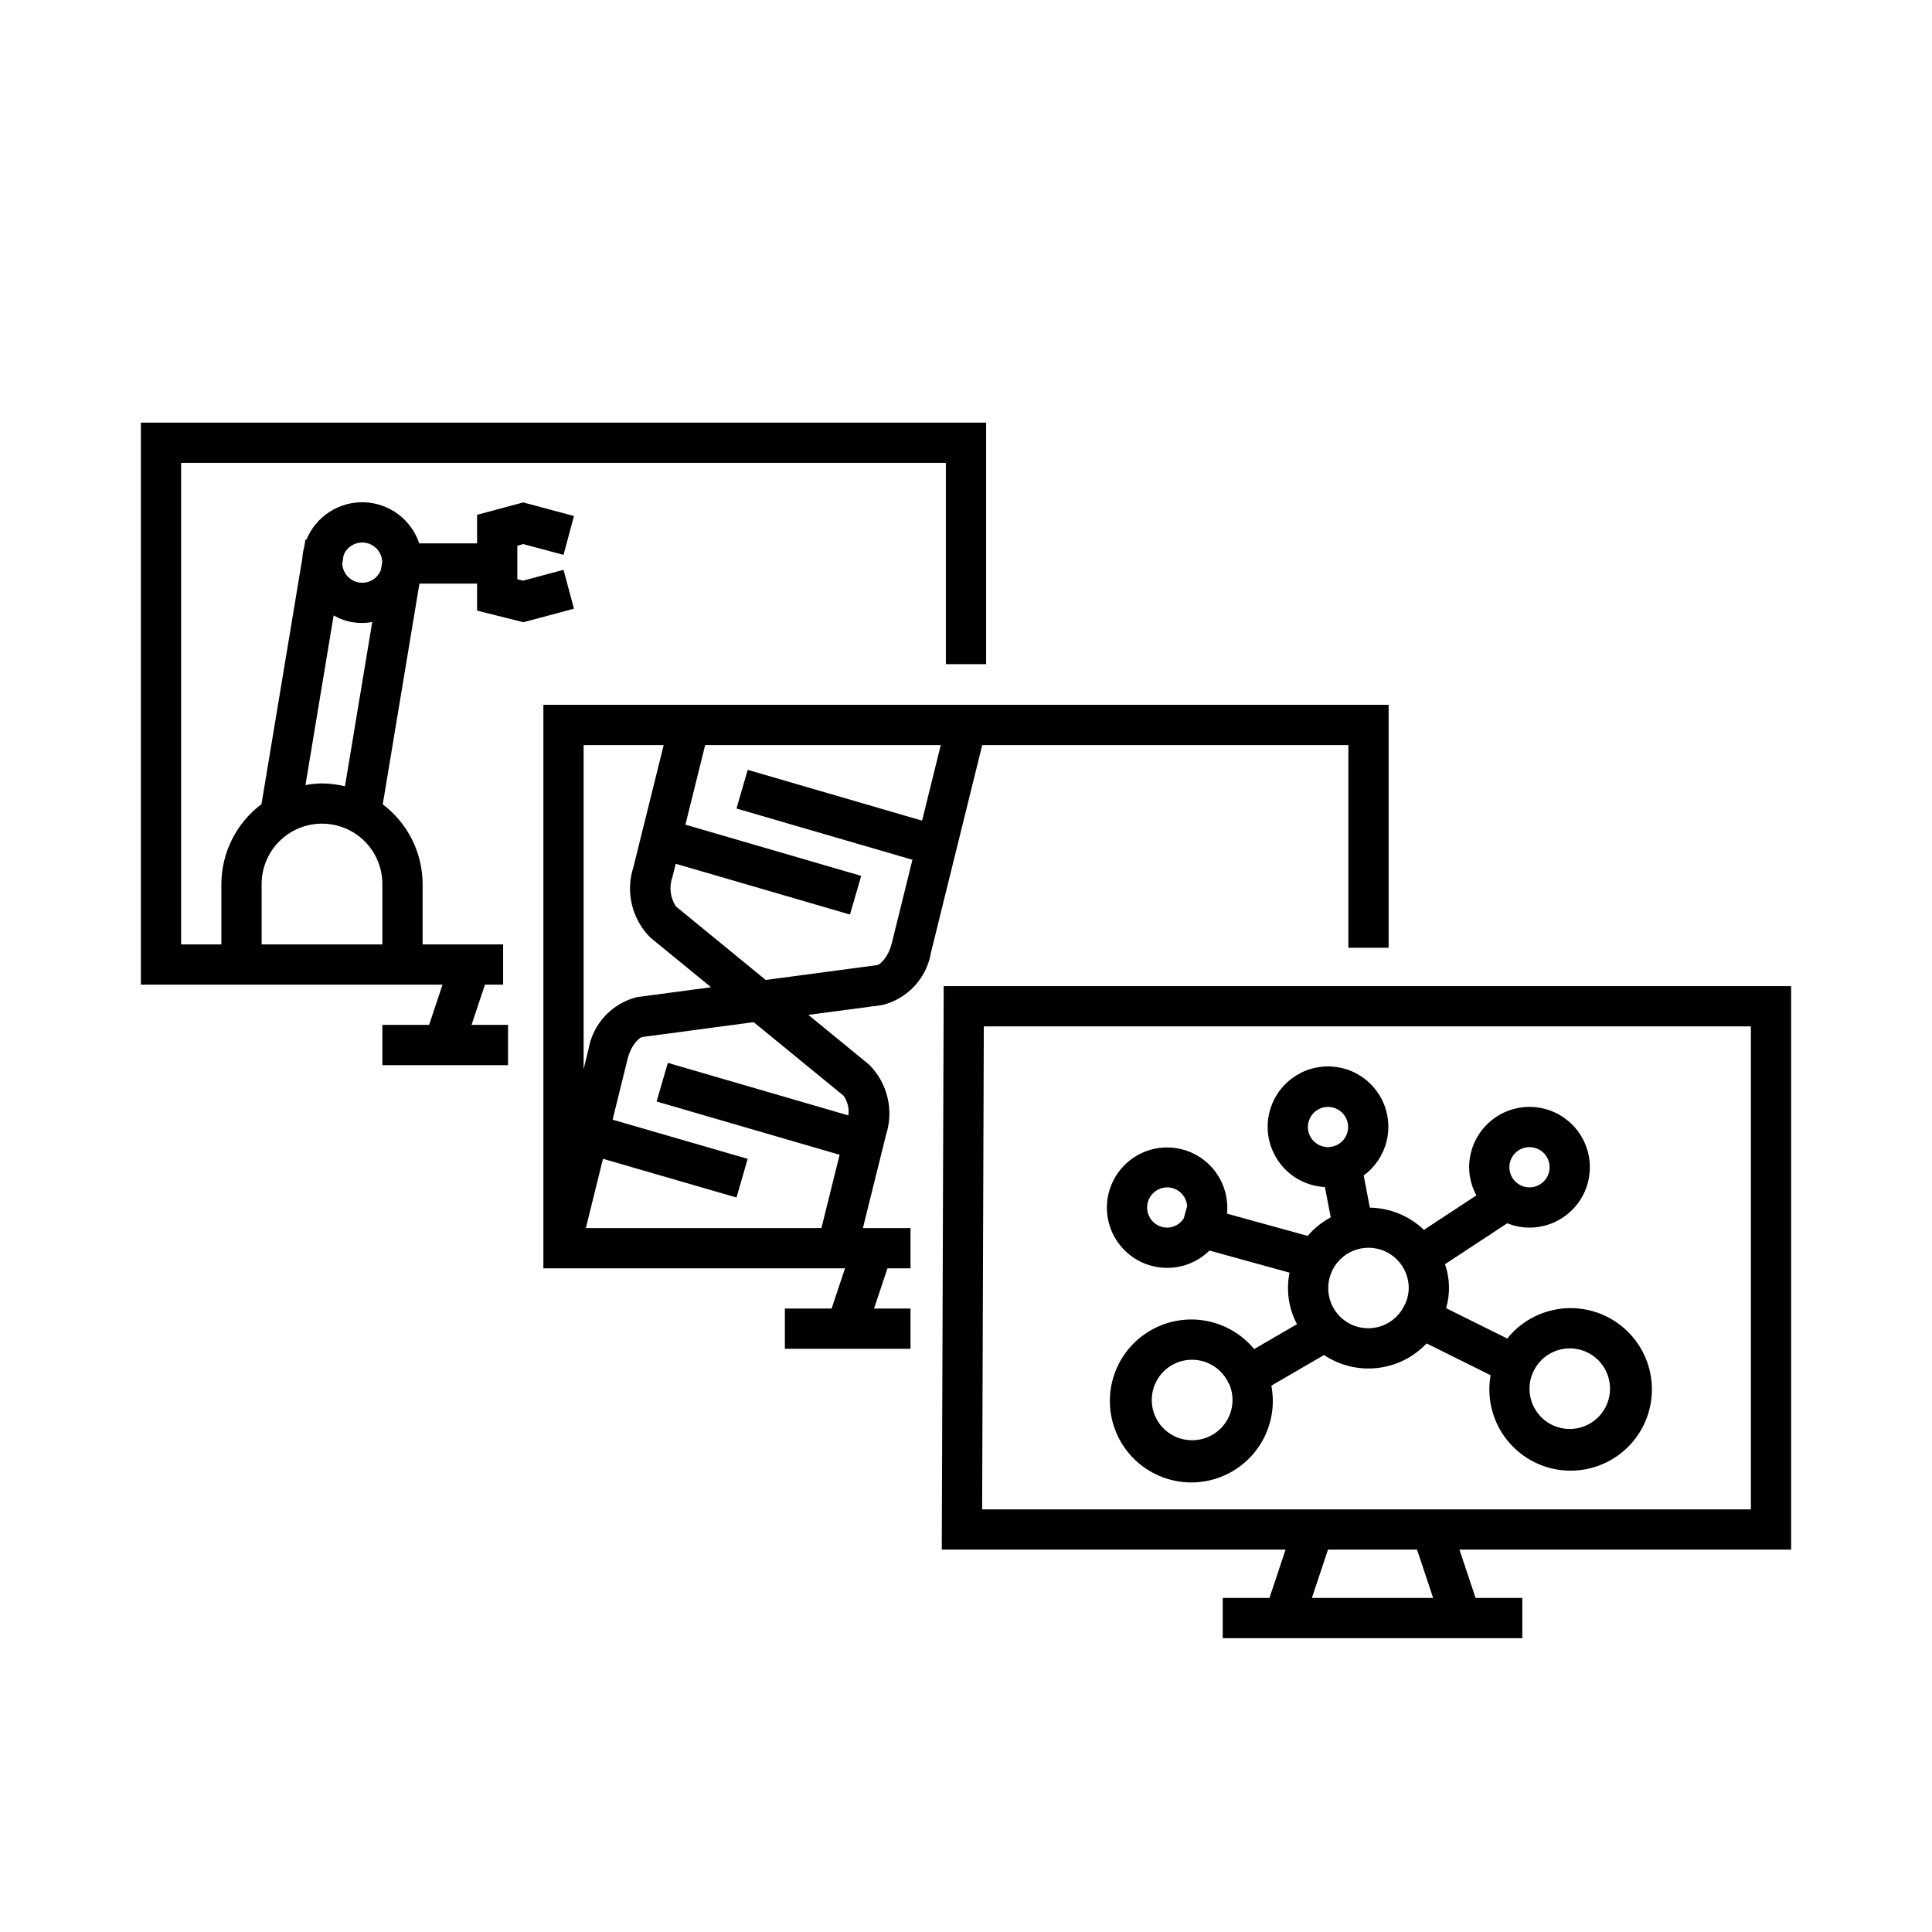 <svg width="96" height="96" viewBox="0 0 96 96" fill="none" xmlns="http://www.w3.org/2000/svg">
<g clip-path="url(#clip0_1834_4357)">
<g clip-path="url(#clip1_1834_4357)">
<path d="M58 63C58.785 63 59.539 62.69 60.098 62.139L64.077 63.238C63.9 64.108 64.03 65.013 64.446 65.797L62.318 67.035C61.69 66.275 60.806 65.77 59.833 65.615C58.859 65.46 57.862 65.666 57.029 66.194C56.196 66.722 55.584 67.536 55.309 68.483C55.034 69.43 55.114 70.445 55.533 71.337C55.953 72.229 56.684 72.938 57.59 73.329C58.495 73.721 59.512 73.768 60.449 73.463C61.387 73.158 62.181 72.521 62.683 71.672C63.184 70.823 63.359 69.82 63.173 68.852L65.79 67.33C66.571 67.852 67.511 68.08 68.444 67.975C69.377 67.869 70.243 67.437 70.887 66.754L74.067 68.333C73.896 69.302 74.083 70.3 74.595 71.14C75.107 71.98 75.908 72.604 76.848 72.896C77.787 73.187 78.801 73.125 79.698 72.722C80.596 72.319 81.315 71.603 81.722 70.707C82.128 69.811 82.193 68.797 81.906 67.857C81.618 66.916 80.996 66.113 80.158 65.598C79.32 65.083 78.323 64.891 77.354 65.059C76.384 65.227 75.51 65.744 74.894 66.511L71.857 65.003C72.065 64.286 72.046 63.523 71.801 62.818L74.895 60.783C75.246 60.925 75.621 60.999 76 61C76.593 61 77.173 60.824 77.667 60.494C78.16 60.165 78.545 59.696 78.772 59.148C78.999 58.6 79.058 57.997 78.942 57.415C78.827 56.833 78.541 56.298 78.121 55.879C77.702 55.459 77.167 55.173 76.585 55.058C76.003 54.942 75.4 55.001 74.852 55.228C74.304 55.455 73.835 55.84 73.506 56.333C73.176 56.827 73 57.407 73 58C73.003 58.489 73.128 58.969 73.362 59.398L70.754 61.112C70.03 60.418 69.07 60.023 68.067 60.007L67.761 58.408C68.331 57.99 68.735 57.384 68.902 56.697C69.069 56.01 68.988 55.286 68.673 54.653C68.359 54.02 67.83 53.519 67.181 53.237C66.533 52.956 65.806 52.913 65.128 53.115C64.451 53.318 63.867 53.753 63.479 54.344C63.092 54.936 62.925 55.645 63.01 56.347C63.094 57.049 63.424 57.699 63.941 58.181C64.457 58.664 65.128 58.948 65.834 58.984L66.123 60.489C65.687 60.723 65.298 61.036 64.976 61.411L60.969 60.305C61.029 59.703 60.905 59.097 60.614 58.567C60.323 58.037 59.878 57.608 59.338 57.336C58.798 57.064 58.188 56.962 57.589 57.043C56.989 57.125 56.429 57.386 55.981 57.793C55.533 58.199 55.219 58.732 55.08 59.32C54.941 59.909 54.984 60.526 55.202 61.09C55.421 61.654 55.805 62.138 56.305 62.479C56.804 62.82 57.395 63.002 58 63ZM59.245 71.564C58.886 71.567 58.533 71.473 58.222 71.292C57.912 71.111 57.656 70.85 57.482 70.536C57.307 70.222 57.221 69.867 57.231 69.508C57.241 69.149 57.348 68.799 57.54 68.496C57.732 68.192 58.002 67.946 58.322 67.783C58.642 67.62 59 67.546 59.358 67.569C59.717 67.592 60.062 67.711 60.359 67.913C60.656 68.116 60.892 68.395 61.044 68.721L61.091 68.803C61.192 69.044 61.245 69.303 61.245 69.564C61.244 70.095 61.033 70.603 60.659 70.978C60.284 71.353 59.775 71.564 59.245 71.564ZM80 69C80.001 69.296 79.936 69.589 79.809 69.857C79.683 70.125 79.499 70.362 79.27 70.55C79.041 70.738 78.774 70.873 78.486 70.945C78.199 71.017 77.899 71.024 77.608 70.966C77.318 70.908 77.044 70.787 76.806 70.61C76.569 70.433 76.373 70.205 76.234 69.944C76.095 69.682 76.016 69.393 76.002 69.097C75.989 68.801 76.041 68.506 76.155 68.232L76.169 68.206C76.351 67.784 76.673 67.437 77.081 67.225C77.489 67.013 77.958 66.948 78.408 67.041C78.858 67.135 79.263 67.381 79.552 67.737C79.843 68.094 80.001 68.54 80 69ZM66 64C66 63.47 66.211 62.961 66.586 62.586C66.961 62.211 67.47 62 68 62C68.53 62 69.039 62.211 69.414 62.586C69.789 62.961 70 63.47 70 64C69.997 64.248 69.947 64.494 69.853 64.724L69.782 64.867C69.588 65.275 69.26 65.605 68.853 65.802C68.446 65.999 67.984 66.051 67.543 65.95C67.103 65.849 66.71 65.6 66.429 65.246C66.149 64.892 65.997 64.452 66 64ZM76 57C76.198 57 76.391 57.059 76.556 57.169C76.72 57.278 76.848 57.435 76.924 57.617C77 57.8 77.019 58.001 76.981 58.195C76.942 58.389 76.847 58.567 76.707 58.707C76.567 58.847 76.389 58.942 76.195 58.981C76.001 59.019 75.8 59 75.617 58.924C75.435 58.848 75.278 58.72 75.168 58.556C75.059 58.391 75 58.198 75 58C75 57.735 75.106 57.481 75.293 57.293C75.481 57.106 75.735 57 76 57ZM64.988 56C64.988 55.802 65.047 55.609 65.157 55.444C65.267 55.28 65.423 55.152 65.606 55.076C65.788 55 65.989 54.981 66.183 55.019C66.377 55.058 66.555 55.153 66.695 55.293C66.835 55.433 66.93 55.611 66.969 55.805C67.008 55.999 66.988 56.2 66.912 56.383C66.837 56.565 66.708 56.722 66.544 56.831C66.379 56.941 66.186 57 65.988 57C65.723 57 65.469 56.894 65.282 56.707C65.094 56.519 64.989 56.265 64.988 56ZM58 59C58.253 59.001 58.496 59.099 58.679 59.273C58.862 59.447 58.973 59.684 58.987 59.937L58.821 60.538C58.733 60.678 58.613 60.793 58.469 60.874C58.326 60.954 58.164 60.998 58 61C57.735 61 57.48 60.895 57.293 60.707C57.105 60.52 57 60.265 57 60C57 59.735 57.105 59.48 57.293 59.293C57.48 59.105 57.735 59 58 59ZM67 37.022V47.094H69V35.022H27V63.022H41.989L41.322 65.022H39V67.022H45.243V65.022H43.43L44.097 63.022H45.243V61.022H42.877L44.027 56.387C44.222 55.783 44.247 55.138 44.097 54.522C43.948 53.906 43.63 53.343 43.181 52.897L40.167 50.429L43.842 49.94C44.457 49.788 45.015 49.458 45.445 48.992C45.875 48.527 46.159 47.945 46.262 47.319L48.806 37.022H67ZM32.978 37.022L31.471 43.098C31.276 43.701 31.252 44.346 31.402 44.962C31.551 45.578 31.869 46.141 32.318 46.588L35.331 49.055L31.656 49.545C31.041 49.697 30.484 50.027 30.054 50.492C29.624 50.958 29.339 51.54 29.236 52.165L29 53.124V37.022H32.978ZM41.913 54.443C42.118 54.726 42.204 55.078 42.154 55.424L33.185 52.812L32.626 54.733L41.72 57.38L40.816 61.022H29.112L29.961 57.579L36.596 59.503L37.152 57.582L30.44 55.636L31.178 52.644C31.363 51.895 31.778 51.546 31.92 51.527L37.451 50.791L41.913 54.443ZM45.818 40.777L37.154 38.253L36.596 40.174L45.338 42.721L44.32 46.841C44.136 47.59 43.721 47.938 43.578 47.957L38.047 48.693L33.585 45.04C33.445 44.826 33.357 44.583 33.327 44.329C33.297 44.075 33.326 43.818 33.412 43.577L33.575 42.92L42.234 45.443L42.793 43.522L34.058 40.977L35.039 37.022H46.746L45.818 40.777ZM89 49H46.892L46.796 77H63.879L63.079 79.4H60.757V81.4H75.643V79.4H73.32L72.52 77H89V49ZM71.212 79.4H65.187L65.987 77H70.412L71.212 79.4ZM87 75H48.802L48.885 51H87V75ZM26.009 30.918L28.52 30.246L28.002 28.314L25.991 28.853L25.706 28.781V27.114L26 27.035L28.002 27.571L28.52 25.64L26 24.965L23.706 25.58V27H20.83C20.637 26.421 20.271 25.915 19.782 25.55C19.293 25.185 18.704 24.978 18.094 24.958C17.484 24.938 16.882 25.105 16.37 25.437C15.858 25.769 15.459 26.249 15.229 26.814L15.178 26.806L15.117 27.174C15.066 27.363 15.034 27.556 15.021 27.751L12.993 39.958C12.376 40.42 11.875 41.019 11.53 41.708C11.184 42.397 11.002 43.156 11 43.927V46.927H9V23H47V33H49V21H7V48.927H21.989L21.322 50.927H19V52.927H25.243V50.927H23.43L24.097 48.927H25V46.927H21V43.927C20.997 43.159 20.817 42.402 20.474 41.715C20.13 41.028 19.632 40.43 19.019 39.968L20.841 29H23.706V30.342L26.009 30.918ZM18 26.956C18.258 26.957 18.506 27.058 18.691 27.238C18.877 27.418 18.985 27.663 18.993 27.921L18.928 28.311C18.848 28.527 18.695 28.707 18.496 28.823C18.297 28.938 18.064 28.98 17.837 28.942C17.61 28.905 17.403 28.79 17.252 28.616C17.101 28.443 17.014 28.223 17.008 27.993L17.077 27.575C17.152 27.392 17.28 27.236 17.445 27.125C17.609 27.015 17.802 26.956 18 26.956ZM13 46.927V43.927C13 43.131 13.316 42.368 13.879 41.805C14.441 41.243 15.204 40.927 16 40.927C16.796 40.927 17.559 41.243 18.121 41.805C18.684 42.368 19 43.131 19 43.927V46.927H13ZM16 38.927C15.724 38.931 15.449 38.959 15.178 39.01L16.578 30.581C17.157 30.917 17.839 31.033 18.497 30.906L17.141 39.07C16.767 38.979 16.384 38.931 16 38.927Z" fill="black"/>
</g>
</g>
<defs>
<clipPath id="clip0_1834_4357">
<rect width="96" height="96" fill="white"/>
</clipPath>
<clipPath id="clip1_1834_4357">
<rect width="96" height="96" fill="white"/>
</clipPath>
</defs>
</svg>
